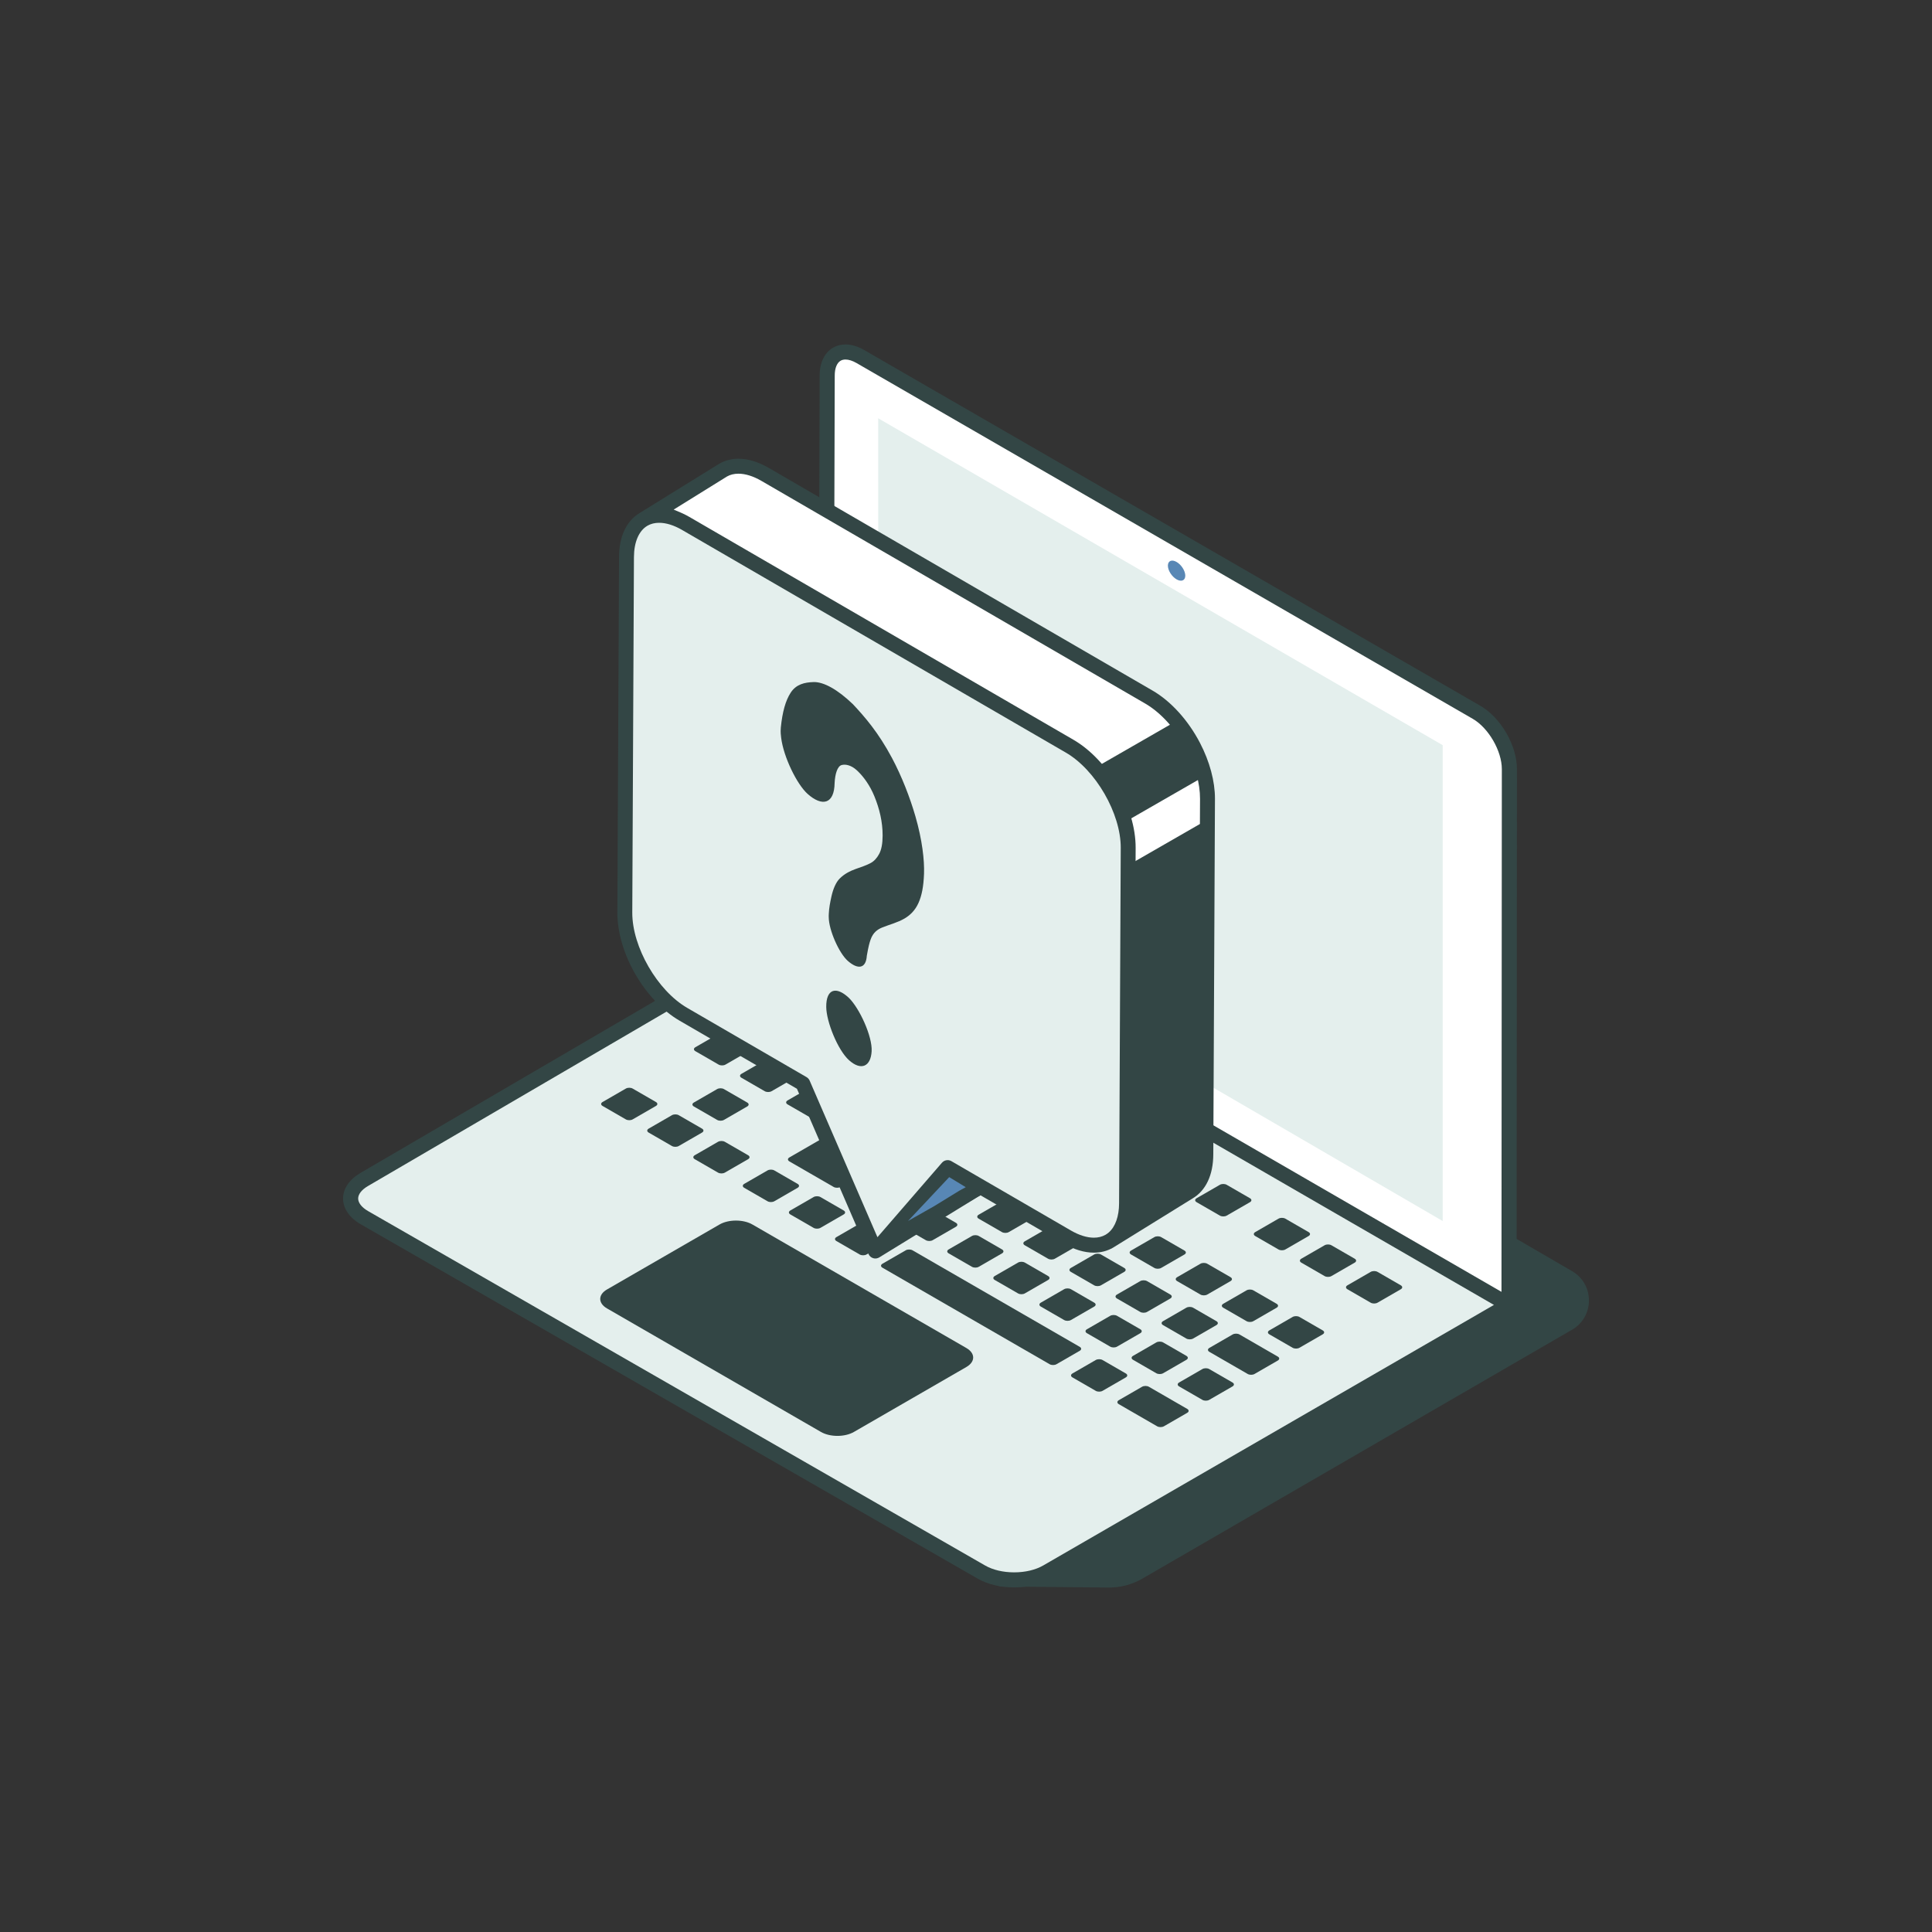 <?xml version="1.0" encoding="UTF-8"?>
<svg xmlns="http://www.w3.org/2000/svg" id="Layer_1" data-name="Layer 1" viewBox="0 0 2040.94 2040.95">
  <rect x="0" y="0" width="2040.94" height="2040.95" fill="#333333" stroke="none"/>
  <defs>
    <style>
      .cls-1 {
        fill: #fff;
      }

      .cls-2 {
        fill: #e4efed;
      }

      .cls-3 {
        fill: #334645;
      }

      .cls-4 {
        fill: #5887b5;
      }
    </style>
  </defs>
  <g id="img">
    <path class="cls-3" d="M1056.72,1675.96l-593.25-384,556.35-321.59,640.93,372.47c23.74,13.8,23.72,48.1-.05,61.86l-453.85,262.91c-10.89,6.31-23.28,9.58-35.87,9.45l-114.26-1.1Z"></path>
    <path class="cls-1" d="M908.81,376.61c-19.26-11.12-34.92-2.2-34.98,19.93l-1.6,564.7,721.88,417.26.39-565.89c.06-22.13-15.49-49.07-34.75-60.19l-650.93-375.82Z"></path>
    <path class="cls-2" d="M384.94,1286.33c-19.29-11.08-19.43-29.1-.32-40.26l487.61-284.83,721.88,417.26-487.9,282.03c-19.1,11.16-50.22,11.23-69.5.15l-651.77-374.36Z"></path>
    <path class="cls-3" d="M1032.74,1667.61l-651.77-374.36c-11.76-6.75-18.52-16.62-18.56-27.06-.04-10.39,6.59-20.23,18.19-27l483.67-282.53,1.59-560.14c.04-13.43,5.22-24.1,14.23-29.28,3.87-2.22,8.24-3.35,13.01-3.35,6.29,0,13.11,2.01,19.71,5.83l650.93,375.82c21.79,12.58,38.81,42.05,38.74,67.1-.02,23.1-.39,565.84-.39,565.89,0,2.75-1.6,5.52-3.98,6.9l-487.87,282.01c-10.47,6.12-24.28,9.48-38.9,9.48s-28.15-3.3-38.6-9.3ZM872.25,970.47l-483.61,282.49c-6.55,3.83-10.3,8.63-10.28,13.17.02,4.6,3.86,9.44,10.56,13.29l651.77,374.36c8.12,4.67,19.01,7.24,30.64,7.24,11.78,0,22.75-2.62,30.9-7.38l475.96-275.13-705.92-408.04ZM888.04,381.05c-3.94,2.27-6.21,7.92-6.23,15.51l-1.59,560.09,705.93,408.04.38-552.1c.05-19.21-14.03-43.6-30.76-53.26l-650.93-375.82c-4.22-2.44-8.25-3.72-11.65-3.72-1.96,0-3.69.42-5.15,1.26Z"></path>
    <polygon class="cls-2" points="1524.03 787.18 1524.03 1289.88 927.9 943.27 927.71 441.86 1524.03 787.18"></polygon>
    <path class="cls-4" d="M1252.12,608.14c0,5.08-4.12,6.82-9.19,3.89-5.08-2.93-9.19-9.42-9.19-14.5s4.12-6.82,9.19-3.89c5.08,2.93,9.19,9.43,9.19,14.5Z"></path>
    <g>
      <path class="cls-3" d="M1423.39,1361.95l24.6,14.2c1.99,1.15,5.21,1.15,7.2,0l24.6-14.2c1.99-1.15,1.99-3.01,0-4.16l-24.6-14.2c-1.99-1.15-5.21-1.15-7.2,0l-24.6,14.2c-1.99,1.15-1.99,3.01,0,4.16Z"></path>
      <path class="cls-3" d="M1340.91,1409.57l24.6,14.2c1.99,1.15,5.21,1.15,7.2,0l24.6-14.2c1.99-1.15,1.99-3.01,0-4.16l-24.6-14.2c-1.99-1.15-5.21-1.15-7.2,0l-24.6,14.2c-1.99,1.15-1.99,3.01,0,4.16Z"></path>
      <path class="cls-3" d="M1292.21,1381.46l24.6,14.2c1.99,1.15,5.21,1.15,7.2,0l24.6-14.2c1.99-1.15,1.99-3.01,0-4.16l-24.6-14.2c-1.99-1.15-5.21-1.15-7.2,0l-24.6,14.2c-1.99,1.15-1.99,3.01,0,4.16Z"></path>
      <path class="cls-3" d="M1243.52,1353.35l24.6,14.2c1.99,1.15,5.21,1.15,7.2,0l24.6-14.2c1.99-1.15,1.99-3.01,0-4.16l-24.6-14.2c-1.99-1.15-5.21-1.15-7.2,0l-24.6,14.2c-1.99,1.15-1.99,3.01,0,4.16Z"></path>
      <path class="cls-3" d="M1194.83,1325.23l24.6,14.2c1.99,1.15,5.21,1.15,7.2,0l24.6-14.2c1.99-1.15,1.99-3.01,0-4.16l-24.6-14.2c-1.99-1.15-5.21-1.15-7.2,0l-24.6,14.2c-1.99,1.15-1.99,3.01,0,4.16Z"></path>
      <path class="cls-3" d="M1146.14,1297.12l24.6,14.2c1.99,1.15,5.21,1.15,7.2,0l24.6-14.2c1.99-1.15,1.99-3.01,0-4.16l-24.6-14.2c-1.99-1.15-5.21-1.15-7.2,0l-24.6,14.2c-1.99,1.15-1.99,3.01,0,4.16Z"></path>
      <path class="cls-3" d="M1097.44,1269.01l24.6,14.2c1.99,1.15,5.21,1.15,7.2,0l24.6-14.2c1.99-1.15,1.99-3.01,0-4.16l-24.6-14.2c-1.99-1.15-5.21-1.15-7.2,0l-24.6,14.2c-1.99,1.15-1.99,3.01,0,4.16Z"></path>
      <path class="cls-3" d="M877.17,1141.83l24.6,14.2c1.99,1.15,5.21,1.15,7.2,0l24.6-14.2c1.99-1.15,1.99-3.01,0-4.16l-24.6-14.2c-1.99-1.15-5.21-1.15-7.2,0l-24.6,14.2c-1.99,1.15-1.99,3.01,0,4.16Z"></path>
      <path class="cls-3" d="M828.47,1113.72l24.6,14.2c1.99,1.15,5.21,1.15,7.2,0l24.6-14.2c1.99-1.15,1.99-3.01,0-4.16l-24.6-14.2c-1.99-1.15-5.21-1.15-7.2,0l-24.6,14.2c-1.99,1.15-1.99,3.01,0,4.16Z"></path>
      <path class="cls-3" d="M779.78,1085.61l24.6,14.2c1.99,1.15,5.21,1.15,7.2,0l24.6-14.2c1.99-1.15,1.99-3.01,0-4.16l-24.6-14.2c-1.99-1.15-5.21-1.15-7.2,0l-24.6,14.2c-1.99,1.15-1.99,3.01,0,4.16Z"></path>
      <path class="cls-3" d="M831.96,1166.65l24.6,14.2c1.99,1.15,5.21,1.15,7.2,0l24.6-14.2c1.99-1.15,1.99-3.01,0-4.16l-24.6-14.2c-1.99-1.15-5.21-1.15-7.2,0l-24.6,14.2c-1.99,1.15-1.99,3.01,0,4.16Z"></path>
      <path class="cls-3" d="M783.26,1138.54l24.6,14.2c1.99,1.15,5.21,1.15,7.2,0l24.6-14.2c1.99-1.15,1.99-3.01,0-4.16l-24.6-14.2c-1.99-1.15-5.21-1.15-7.2,0l-24.6,14.2c-1.99,1.15-1.99,3.01,0,4.16Z"></path>
      <path class="cls-3" d="M734.57,1110.43l24.6,14.2c1.99,1.15,5.21,1.15,7.2,0l24.6-14.2c1.99-1.15,1.99-3.01,0-4.16l-24.6-14.2c-1.99-1.15-5.21-1.15-7.2,0l-24.6,14.2c-1.99,1.15-1.99,3.01,0,4.16Z"></path>
      <path class="cls-3" d="M733.91,1224.54l24.6,14.2c1.99,1.15,5.21,1.15,7.2,0l24.6-14.2c1.99-1.15,1.99-3.01,0-4.16l-24.6-14.2c-1.99-1.15-5.21-1.15-7.2,0l-24.6,14.2c-1.99,1.15-1.99,3.01,0,4.16Z"></path>
      <path class="cls-3" d="M685.22,1196.43l24.6,14.2c1.99,1.15,5.21,1.15,7.2,0l24.6-14.2c1.99-1.15,1.99-3.01,0-4.16l-24.6-14.2c-1.99-1.15-5.21-1.15-7.2,0l-24.6,14.2c-1.99,1.15-1.99,3.01,0,4.16Z"></path>
      <path class="cls-3" d="M732.96,1168.86l24.6,14.2c1.99,1.15,5.21,1.15,7.2,0l24.6-14.2c1.99-1.15,1.99-3.01,0-4.16l-24.6-14.2c-1.99-1.15-5.21-1.15-7.2,0l-24.6,14.2c-1.99,1.15-1.99,3.01,0,4.16Z"></path>
      <path class="cls-3" d="M636.53,1168.31l24.6,14.2c1.99,1.15,5.21,1.15,7.2,0l24.6-14.2c1.99-1.15,1.99-3.01,0-4.16l-24.6-14.2c-1.99-1.15-5.21-1.15-7.2,0l-24.6,14.2c-1.99,1.15-1.99,3.01,0,4.16Z"></path>
      <path class="cls-3" d="M1048.75,1240.9l24.6,14.2c1.99,1.15,5.21,1.15,7.2,0l24.6-14.2c1.99-1.15,1.99-3.01,0-4.16l-24.6-14.2c-1.99-1.15-5.21-1.15-7.2,0l-24.6,14.2c-1.99,1.15-1.99,3.01,0,4.16Z"></path>
      <path class="cls-3" d="M1000.06,1212.78l24.6,14.2c1.99,1.15,5.21,1.15,7.2,0l24.6-14.2c1.99-1.15,1.99-3.01,0-4.16l-24.6-14.2c-1.99-1.15-5.21-1.15-7.2,0l-24.6,14.2c-1.99,1.15-1.99,3.01,0,4.16Z"></path>
      <path class="cls-3" d="M1245.6,1464.6l24.6,14.2c1.99,1.15,5.21,1.15,7.2,0l24.6-14.2c1.99-1.15,1.99-3.01,0-4.16l-24.6-14.2c-1.99-1.15-5.21-1.15-7.2,0l-24.6,14.2c-1.99,1.15-1.99,3.01,0,4.16Z"></path>
      <path class="cls-3" d="M1196.91,1436.48l24.6,14.2c1.99,1.15,5.21,1.15,7.2,0l24.6-14.2c1.99-1.15,1.99-3.01,0-4.16l-24.6-14.2c-1.99-1.15-5.21-1.15-7.2,0l-24.6,14.2c-1.99,1.15-1.99,3.01,0,4.16Z"></path>
      <path class="cls-3" d="M1148.22,1408.37l24.6,14.2c1.99,1.15,5.21,1.15,7.2,0l24.6-14.2c1.99-1.15,1.99-3.01,0-4.16l-24.6-14.2c-1.99-1.15-5.21-1.15-7.2,0l-24.6,14.2c-1.99,1.15-1.99,3.01,0,4.16Z"></path>
      <path class="cls-3" d="M1132.92,1455.07l24.6,14.2c1.99,1.15,5.21,1.15,7.2,0l24.6-14.2c1.99-1.15,1.99-3.01,0-4.16l-24.6-14.2c-1.99-1.15-5.21-1.15-7.2,0l-24.6,14.2c-1.99,1.15-1.99,3.01,0,4.16Z"></path>
      <path class="cls-3" d="M932.19,1339.17l176.64,101.98c1.99,1.15,5.21,1.15,7.2,0l24.6-14.2c1.99-1.15,1.99-3.01,0-4.16l-176.64-101.98c-1.99-1.15-5.21-1.15-7.2,0l-24.6,14.2c-1.99,1.15-1.99,3.01,0,4.16Z"></path>
      <path class="cls-3" d="M1099.52,1380.26l24.6,14.2c1.99,1.15,5.21,1.15,7.2,0l24.6-14.2c1.99-1.15,1.99-3.01,0-4.16l-24.6-14.2c-1.99-1.15-5.21-1.15-7.2,0l-24.6,14.2c-1.99,1.15-1.99,3.01,0,4.16Z"></path>
      <path class="cls-3" d="M1050.83,1352.14l24.6,14.2c1.99,1.15,5.21,1.15,7.2,0l24.6-14.2c1.99-1.15,1.99-3.01,0-4.16l-24.6-14.2c-1.99-1.15-5.21-1.15-7.2,0l-24.6,14.2c-1.99,1.15-1.99,3.01,0,4.16Z"></path>
      <path class="cls-3" d="M1002.14,1324.03l24.6,14.2c1.99,1.15,5.21,1.15,7.2,0l24.6-14.2c1.99-1.15,1.99-3.01,0-4.16l-24.6-14.2c-1.99-1.15-5.21-1.15-7.2,0l-24.6,14.2c-1.99,1.15-1.99,3.01,0,4.16Z"></path>
      <path class="cls-3" d="M953.45,1295.92l24.6,14.2c1.99,1.15,5.21,1.15,7.2,0l24.6-14.2c1.99-1.15,1.99-3.01,0-4.16l-24.6-14.2c-1.99-1.15-5.21-1.15-7.2,0l-24.6,14.2c-1.99,1.15-1.99,3.01,0,4.16Z"></path>
      <path class="cls-3" d="M883.57,1311.02l24.6,14.2c1.99,1.15,5.21,1.15,7.2,0l24.6-14.2c1.99-1.15,1.99-3.01,0-4.16l-24.6-14.2c-1.99-1.15-5.21-1.15-7.2,0l-24.6,14.2c-1.99,1.15-1.99,3.01,0,4.16Z"></path>
      <path class="cls-3" d="M904.75,1267.81l24.6,14.2c1.99,1.15,5.21,1.15,7.2,0l24.6-14.2c1.99-1.15,1.99-3.01,0-4.16l-24.6-14.2c-1.99-1.15-5.21-1.15-7.2,0l-24.6,14.2c-1.99,1.15-1.99,3.01,0,4.16Z"></path>
      <path class="cls-3" d="M834.88,1282.9l24.6,14.2c1.99,1.15,5.21,1.15,7.2,0l24.6-14.2c1.99-1.15,1.99-3.01,0-4.16l-24.6-14.2c-1.99-1.15-5.21-1.15-7.2,0l-24.6,14.2c-1.99,1.15-1.99,3.01,0,4.16Z"></path>
      <path class="cls-3" d="M786.19,1254.79l24.6,14.2c1.99,1.15,5.21,1.15,7.2,0l24.6-14.2c1.99-1.15,1.99-3.01,0-4.16l-24.6-14.2c-1.99-1.15-5.21-1.15-7.2,0l-24.6,14.2c-1.99,1.15-1.99,3.01,0,4.16Z"></path>
      <path class="cls-3" d="M929.17,1171.86l46.79,27.02c1.99,1.15,5.21,1.15,7.2,0l24.6-14.2c1.99-1.15,1.99-3.01,0-4.16l-46.79-27.02c-1.99-1.15-5.21-1.15-7.2,0l-24.6,14.2c-1.99,1.15-1.99,3.01,0,4.16Z"></path>
      <path class="cls-3" d="M641.27,1382.22l226,130.48c9.6,5.54,25.17,5.54,34.77,0l118.81-68.6c9.6-5.54,9.6-14.53,0-20.07l-226-130.48c-9.6-5.54-25.17-5.54-34.77,0l-118.81,68.6c-9.6,5.54-9.6,14.53,0,20.07Z"></path>
      <path class="cls-3" d="M1228.61,1399.82l24.6,14.2c1.99,1.15,5.21,1.15,7.2,0l24.6-14.2c1.99-1.15,1.99-3.01,0-4.16l-24.6-14.2c-1.99-1.15-5.21-1.15-7.2,0l-24.6,14.2c-1.99,1.15-1.99,3.01,0,4.16Z"></path>
      <path class="cls-3" d="M1179.92,1371.71l24.6,14.2c1.99,1.15,5.21,1.15,7.2,0l24.6-14.2c1.99-1.15,1.99-3.01,0-4.16l-24.6-14.2c-1.99-1.15-5.21-1.15-7.2,0l-24.6,14.2c-1.99,1.15-1.99,3.01,0,4.16Z"></path>
      <path class="cls-3" d="M1277.56,1428.07l40.5,23.38c1.99,1.15,5.21,1.15,7.2,0l24.6-14.2c1.99-1.15,1.99-3.01,0-4.16l-40.5-23.38c-1.99-1.15-5.21-1.15-7.2,0l-24.6,14.2c-1.99,1.15-1.99,3.01,0,4.16Z"></path>
      <path class="cls-3" d="M1181.86,1483.32l40.5,23.38c1.99,1.15,5.21,1.15,7.2,0l24.6-14.2c1.99-1.15,1.99-3.01,0-4.16l-40.5-23.38c-1.99-1.15-5.21-1.15-7.2,0l-24.6,14.2c-1.99,1.15-1.99,3.01,0,4.16Z"></path>
      <path class="cls-3" d="M1131.23,1343.59l24.6,14.2c1.99,1.15,5.21,1.15,7.2,0l24.6-14.2c1.99-1.15,1.99-3.01,0-4.16l-24.6-14.2c-1.99-1.15-5.21-1.15-7.2,0l-24.6,14.2c-1.99,1.15-1.99,3.01,0,4.16Z"></path>
      <path class="cls-3" d="M1082.54,1315.48l24.6,14.2c1.99,1.15,5.21,1.15,7.2,0l24.6-14.2c1.99-1.15,1.99-3.01,0-4.16l-24.6-14.2c-1.99-1.15-5.21-1.15-7.2,0l-24.6,14.2c-1.99,1.15-1.99,3.01,0,4.16Z"></path>
      <path class="cls-3" d="M1033.84,1287.37l24.6,14.2c1.99,1.15,5.21,1.15,7.2,0l24.6-14.2c1.99-1.15,1.99-3.01,0-4.16l-24.6-14.2c-1.99-1.15-5.21-1.15-7.2,0l-24.6,14.2c-1.99,1.15-1.99,3.01,0,4.16Z"></path>
      <path class="cls-3" d="M985.15,1259.25l24.6,14.2c1.99,1.15,5.21,1.15,7.2,0l24.6-14.2c1.99-1.15,1.99-3.01,0-4.16l-24.6-14.2c-1.99-1.15-5.21-1.15-7.2,0l-24.6,14.2c-1.99,1.15-1.99,3.01,0,4.16Z"></path>
      <path class="cls-3" d="M936.46,1231.14l24.6,14.2c1.99,1.15,5.21,1.15,7.2,0l24.6-14.2c1.99-1.15,1.99-3.01,0-4.16l-24.6-14.2c-1.99-1.15-5.21-1.15-7.2,0l-24.6,14.2c-1.99,1.15-1.99,3.01,0,4.16Z"></path>
      <path class="cls-3" d="M945.75,1202.11l-41.99,24.24c-1.99,1.15-1.99,3.01,0,4.16l8.7,5.02c1.99,1.15,1.99,3.01,0,4.16l-24.6,14.2c-1.99,1.15-5.21,1.15-7.2,0l-46.79-27.02c-1.99-1.15-1.99-3.01,0-4.16l73.79-42.6c1.99-1.15,5.21-1.15,7.2,0l30.89,17.84c1.99,1.15,1.99,3.01,0,4.16Z"></path>
      <path class="cls-3" d="M1374.69,1333.84l24.6,14.2c1.99,1.15,5.21,1.15,7.2,0l24.6-14.2c1.99-1.15,1.99-3.01,0-4.16l-24.6-14.2c-1.99-1.15-5.21-1.15-7.2,0l-24.6,14.2c-1.99,1.15-1.99,3.01,0,4.16Z"></path>
      <path class="cls-3" d="M1326,1305.73l24.6,14.2c1.99,1.15,5.21,1.15,7.2,0l24.6-14.2c1.99-1.15,1.99-3.01,0-4.16l-24.6-14.2c-1.99-1.15-5.21-1.15-7.2,0l-24.6,14.2c-1.99,1.15-1.99,3.01,0,4.16Z"></path>
      <path class="cls-3" d="M1264.06,1269.96l24.6,14.2c1.99,1.15,5.21,1.15,7.2,0l24.6-14.2c1.99-1.15,1.99-3.01,0-4.16l-24.6-14.2c-1.99-1.15-5.21-1.15-7.2,0l-24.6,14.2c-1.99,1.15-1.99,3.01,0,4.16Z"></path>
      <path class="cls-3" d="M1215.37,1241.85l24.6,14.2c1.99,1.15,5.21,1.15,7.2,0l24.6-14.2c1.99-1.15,1.99-3.01,0-4.16l-24.6-14.2c-1.99-1.15-5.21-1.15-7.2,0l-24.6,14.2c-1.99,1.15-1.99,3.01,0,4.16Z"></path>
      <path class="cls-3" d="M1166.67,1213.74l24.6,14.2c1.99,1.15,5.21,1.15,7.2,0l24.6-14.2c1.99-1.15,1.99-3.01,0-4.16l-24.6-14.2c-1.99-1.15-5.21-1.15-7.2,0l-24.6,14.2c-1.99,1.15-1.99,3.01,0,4.16Z"></path>
      <path class="cls-3" d="M1106.06,1178.74l24.6,14.2c1.99,1.15,5.21,1.15,7.2,0l24.6-14.2c1.99-1.15,1.99-3.01,0-4.16l-24.6-14.2c-1.99-1.15-5.21-1.15-7.2,0l-24.6,14.2c-1.99,1.15-1.99,3.01,0,4.16Z"></path>
      <path class="cls-3" d="M1057.36,1150.63l24.6,14.2c1.99,1.15,5.21,1.15,7.2,0l24.6-14.2c1.99-1.15,1.99-3.01,0-4.16l-24.6-14.2c-1.99-1.15-5.21-1.15-7.2,0l-24.6,14.2c-1.99,1.15-1.99,3.01,0,4.16Z"></path>
      <path class="cls-3" d="M1008.67,1122.52l24.6,14.2c1.99,1.15,5.21,1.15,7.2,0l24.6-14.2c1.99-1.15,1.99-3.01,0-4.16l-24.6-14.2c-1.99-1.15-5.21-1.15-7.2,0l-24.6,14.2c-1.99,1.15-1.99,3.01,0,4.16Z"></path>
      <path class="cls-3" d="M958.98,1093.83l24.6,14.2c1.99,1.15,5.21,1.15,7.2,0l24.6-14.2c1.99-1.15,1.99-3.01,0-4.16l-24.6-14.2c-1.99-1.15-5.21-1.15-7.2,0l-24.6,14.2c-1.99,1.15-1.99,3.01,0,4.16Z"></path>
      <path class="cls-3" d="M910.29,1065.72l24.6,14.2c1.99,1.15,5.21,1.15,7.2,0l24.6-14.2c1.99-1.15,1.99-3.01,0-4.16l-24.6-14.2c-1.99-1.15-5.21-1.15-7.2,0l-24.6,14.2c-1.99,1.15-1.99,3.01,0,4.16Z"></path>
      <path class="cls-3" d="M861.6,1037.6l24.6,14.2c1.99,1.15,5.21,1.15,7.2,0l24.6-14.2c1.99-1.15,1.99-3.01,0-4.16l-24.6-14.2c-1.99-1.15-5.21-1.15-7.2,0l-24.6,14.2c-1.99,1.15-1.99,3.01,0,4.16Z"></path>
    </g>
  </g>
  <g id="img-2" data-name="img">
    <polygon class="cls-4" points="1033.22 1252.06 1027.91 1258.18 924.69 1321.58 958.08 1208.47 1033.22 1252.06"></polygon>
    <path class="cls-1" d="M1190.06,1271.22l1.76-375.61c.11-39.51-27.66-87.63-62.05-107.48l-405.47-235.24c-17.26-9.96-32.89-10.91-44.21-4.39-.03.02-.06.03-.1.05l83.77-51.83c11.32-6.58,27-5.65,44.31,4.34l405.47,235.24c18.88,10.9,35.77,30.32,47.14,52.16,9.34,17.94,14.96,37.5,14.91,55.32,0,0-1.76,375.61-1.76,375.61-.06,19.63-6.98,33.44-18.16,39.94l-83.77,51.84s.08-.06.12-.09c11.1-6.52,17.98-20.29,18.04-39.85Z"></path>
    <g>
      <path class="cls-3" d="M1273.83,1219.39c-.06,19.63-6.98,33.44-18.16,39.94l-83.77,51.84s.08-.06.12-.09c11.1-6.52,17.98-20.29,18.04-39.85l1.67-357.16,83.75-48.15-1.65,353.48Z"></path>
      <path class="cls-3" d="M1242.83,761.64c6.81,8.13,12.86,17.25,17.85,26.82,5.29,10.16,9.39,20.85,11.94,31.44l-84.59,48.63c-5.54-20.55-16.76-41.22-31.08-57.52l85.88-49.38Z"></path>
    </g>
    <path class="cls-2" d="M661.82,588.48c.11-39.51,28.08-55.44,62.47-35.59l405.47,235.24c34.39,19.85,62.16,67.97,62.05,107.48l-1.76,375.61c-.11,39.51-28.07,55.45-62.46,35.59l-126.54-73.42-76.36,88.18-76.61-176.93-125.95-73.07c-34.39-19.85-62.17-67.97-62.06-107.48l1.76-375.61Z"></path>
    <path class="cls-3" d="M922.33,1329.08c-.07-.02-.36-.13-.36-.13-.77-.29-1.52-.68-2.17-1.19-1.02-.81-1.83-1.86-2.34-3.05l-75.58-174.55-123.7-71.76c-37.13-21.44-66.12-71.67-66-114.34l1.76-375.59c.06-21.6,7.74-38.08,21.61-46.41l.06-.04s.21-.14.31-.21l83.87-51.9c6.08-3.53,12.91-5.32,20.3-5.32,10.08,0,20.83,3.25,31.92,9.66l405.46,235.23c19.42,11.21,37.71,31.38,50.19,55.35,10.24,19.67,15.86,40.62,15.8,58.99l-1.76,375.59c-.06,21.83-7.86,38.4-22.03,46.7l-83.64,51.76s-.32.19-.37.22c-6.02,3.45-12.78,5.2-20.09,5.2-10.09,0-20.83-3.25-31.92-9.65l-87.87-50.95s-3.4,2.01-3.73,2.22l-103.06,63.3c-.47.23-.9.51-1.39.7-.52.2-1.07.35-1.62.45-.42.07-.85.11-1.27.11-.8,0-1.59-.12-2.36-.37ZM1168.11,1304.23c1.11-.66,2.19-1.44,3.22-2.33,6.96-6.1,10.81-17.01,10.85-30.71l1.76-375.59c.11-36.3-26.52-82.39-58.13-100.64l-405.61-235.32c-.9-.52-1.8-1-2.69-1.47-.24-.12-.96-.48-.96-.48-.64-.32-1.27-.62-1.9-.91-.35-.16-.7-.32-1.05-.47-.63-.28-1.26-.54-1.88-.78l-.26-.11c-.23-.09-.45-.18-.69-.27-.94-.35-1.8-.65-2.63-.91l-.42-.13c-.81-.25-1.61-.47-2.41-.67-.25-.06-.49-.12-.73-.17l-.24-.05c-.58-.13-1.16-.25-1.73-.35-.35-.06-.71-.12-1.06-.18-.57-.09-1.12-.15-1.68-.21l-.24-.03c-.25-.03-.49-.05-.74-.07-.76-.06-1.52-.09-2.26-.1h-.58c-.83,0-1.66.06-2.54.14-.3.03-.6.06-.89.1-.91.12-1.72.26-2.49.44-.18.04-.36.09-.54.13-.76.2-1.51.43-2.31.73-.28.1-.56.21-.84.33-.75.31-1.42.64-2.07,1-.12.06-.24.12-.38.2l-.09.05c-8.99,5.24-14.16,17.31-14.21,33.11,0,.47-1.76,375.61-1.76,375.61-.1,36.3,26.52,82.39,58.13,100.65l125.95,73.08c1.45.84,2.61,2.15,3.28,3.68l71.63,165.43,68.16-78.7c1.5-1.73,3.67-2.72,5.96-2.72,1.38,0,2.75.37,3.95,1.06l126.53,73.41c8.45,4.88,16.75,7.46,24.01,7.46,4.61,0,8.73-1.02,12.32-3.07.08-.05.15-.09.23-.15ZM767.85,503.45l-56.2,34.88,7.34,3.11c.43.18.86.37,1.28.57l.8.35c.98.45,2.01.95,3.14,1.53l.77.4c1.25.65,2.28,1.22,3.25,1.78l405.46,235.24c37.13,21.43,66.11,71.66,65.99,114.34l-1.76,375.61c0,1.24-.04,2.51-.1,3.86-.01.29-.03.57-.05.85l-.08,1.18c-.02.42-.05.83-.08,1.24l-.7,8.12,54.79-34.02c9-5.23,14.19-17.32,14.24-33.16l1.76-375.59c.04-15.86-4.93-34.21-14.02-51.66-11.13-21.38-27.21-39.23-44.11-48.99l-405.46-235.23c-8.45-4.88-16.76-7.46-24.01-7.46-4.61,0-8.73,1.02-12.25,3.03ZM1013.27,1257.93l6.95-3.8-17.48-10.63-43.54,46.33,27.55-15.61,26.52-16.29Z"></path>
    <g>
      <path class="cls-3" d="M896.8,1054.2c11.2,11,24.86,40.68,23.99,56.29-.91,16.44-11.31,20.86-23.98,9.42-11.72-10.58-23.89-40.52-23.98-56.28-.11-19.17,10.58-22.08,23.97-9.43Z"></path>
      <path class="cls-3" d="M900.89,743.79c12.55,13.36,27.02,29.96,41.39,56.93,10.41,19.53,19.03,41.85,24.77,61.69,7.15,24.73,9.61,46.41,9.08,60.6-.5,13.58-2.39,23.23-5.94,31.05-3.58,7.88-8.93,12.9-14.76,16.3-7.26,4.24-15.65,6.28-23.24,9.34-5.12,2.06-9.92,5.33-12.56,13.05-1.11,3.25-2.17,6.72-3.93,16.89-.9,13.9-9.63,14.71-20.14,5.39-9.25-8.2-20.02-32.55-20.07-46.04,0-.7-.04-1.03-.04-1.31,0-.4.03-.77.04-1.18.01-.46.04-.92.06-1.38.27-5.98,1.31-11.38,2.72-17.82,1.78-8.17,4.76-15.12,8.63-19.05,4.95-5.03,10.88-8.06,17.02-10.26,5.35-1.92,10.92-3.62,15.97-6.36,3.52-1.91,6.47-5.12,8.87-9.58,2.4-4.45,3.62-10.9,3.64-19.37.03-14.69-3.38-28.45-8.68-41.44-4.72-11.56-11.31-20.47-17.19-26.21-.56-.55-1.11-1.07-1.66-1.55-5.51-4.95-11.43-6.51-15.82-5.27-4.46,1.26-6.89,9.53-7.36,18.92-.33,22.32-13.07,25.36-28.55,11.53-11.21-10-25.43-38.91-27.93-59.34-.21-1.52-.37-3.02-.45-4.44,0-.12-.08-2.4-.08-2.7,0-1.38.08-2.66.2-3.88,1.66-16.16,4.95-28.23,10.43-36.61,5.77-8.81,14.54-10.86,24.1-11.16,10.66-.34,25.48,7.88,41.48,23.27Z"></path>
    </g>
  </g>
</svg>
